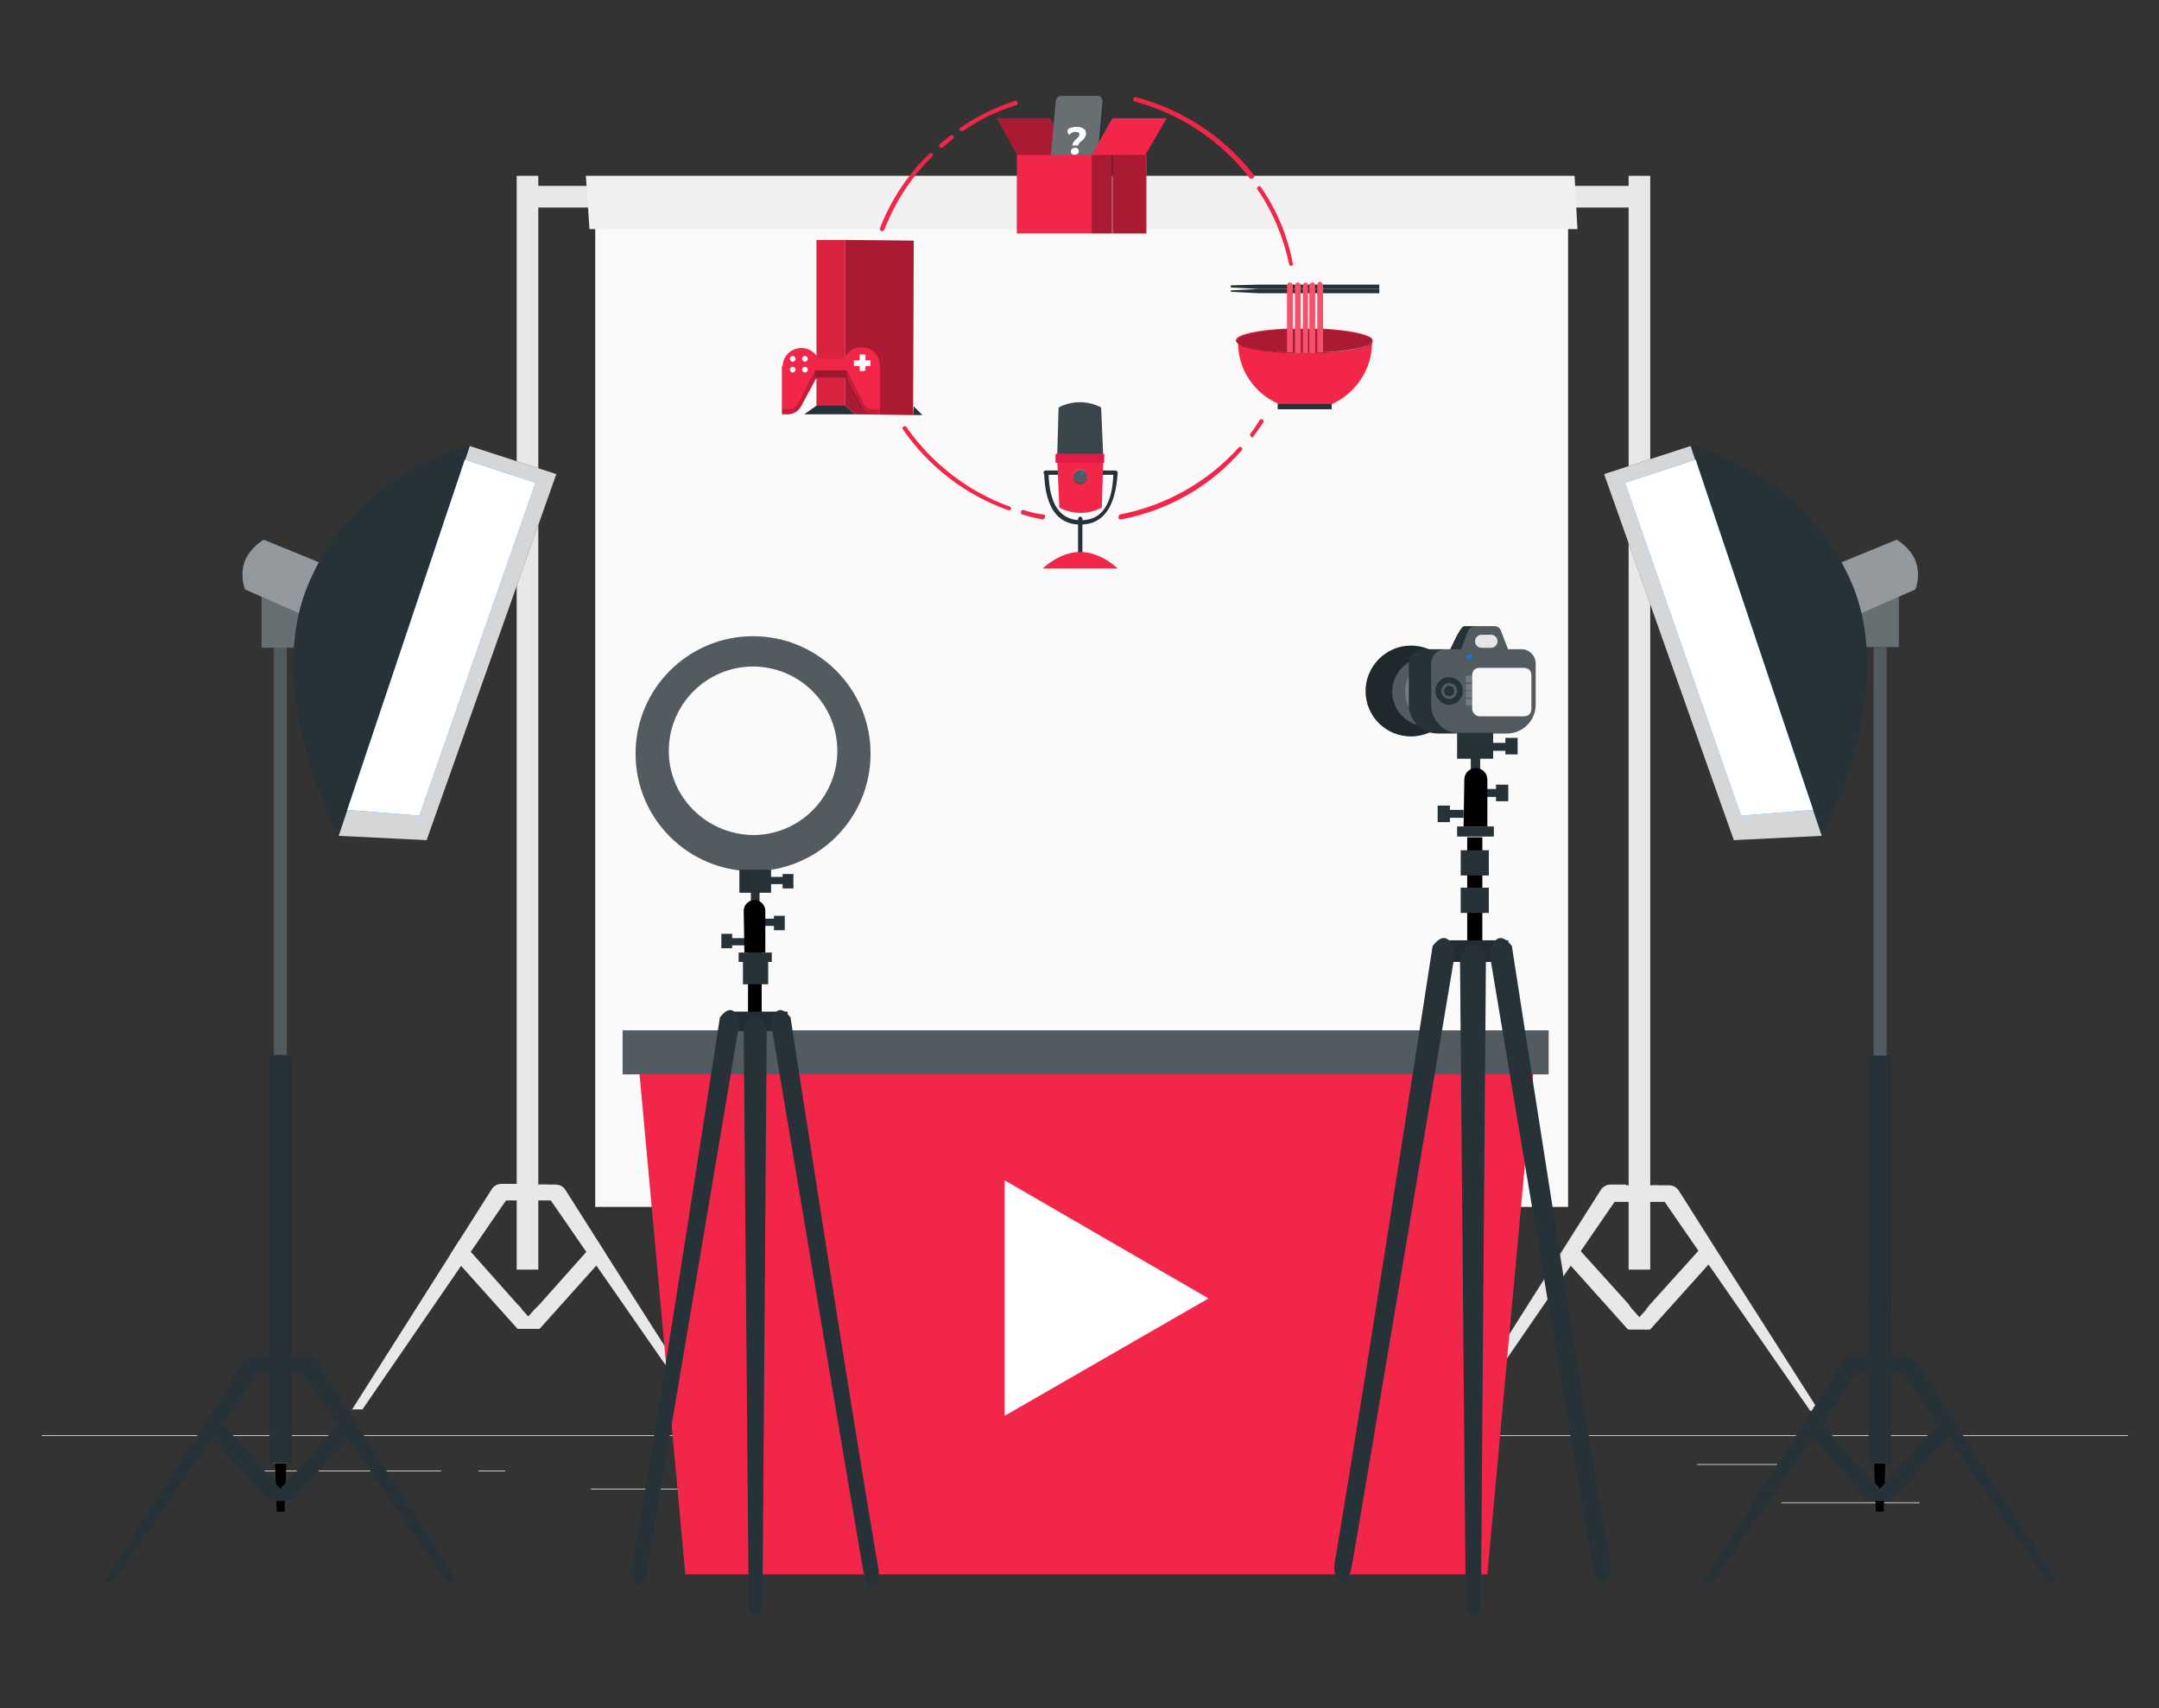 <?xml version="1.0" encoding="utf-8"?>
<!-- Generator: Adobe Illustrator 28.4.1, SVG Export Plug-In . SVG Version: 6.00 Build 0)  -->
<svg version="1.1" id="Layer_1" xmlns="http://www.w3.org/2000/svg" xmlns:xlink="http://www.w3.org/1999/xlink" x="0px" y="0px"
	 viewBox="0 0 299.6 237.1" style="enable-background:new 0 0 299.6 237.1;" xml:space="preserve">
<rect x="0" y="0" width="299.6" height="237.1" fill="#333333" stroke="none"/>
<style type="text/css">
	.st0{fill:#EBEBEB;}
	.st1{fill:#E8E8E8;}
	.st2{fill:#FAFAFA;}
	.st3{fill:#F0F0F0;}
	.st4{fill:#F22648;}
	.st5{fill:#263238;}
	.st6{opacity:0.2;fill:#FFFFFF;enable-background:new    ;}
	.st7{fill:#FFFFFF;}
	.st8{opacity:0.3;fill:#FFFFFF;enable-background:new    ;}
	.st9{opacity:0.5;fill:#FFFFFF;enable-background:new    ;}
	.st10{opacity:0.8;fill:#FFFFFF;enable-background:new    ;}
	.st11{fill:#007CFF;}
	.st12{opacity:0.2;}
	.st13{opacity:0.1;enable-background:new    ;}
	.st14{opacity:0.2;enable-background:new    ;}
	.st15{fill:#EEEEEE;}
	.st16{fill:#CCCCCC;}
	.st17{opacity:0.1;}
	.st18{fill:#E21B46;}
	.st19{opacity:0.2;fill:#E21B46;enable-background:new    ;}
	.st20{opacity:0.3;enable-background:new    ;}
</style>
<rect x="247.2" y="208.5" class="st0" width="19.2" height="0.1"/>
<rect x="192.6" y="210.1" class="st0" width="5" height="0.1"/>
<rect x="235.5" y="203.2" class="st0" width="11.1" height="0.1"/>
<rect x="36.2" y="204.1" class="st0" width="25" height="0.1"/>
<rect x="66.4" y="204.1" class="st0" width="3.7" height="0.1"/>
<rect x="82" y="206.6" class="st0" width="54.2" height="0.1"/>
<rect x="5.8" y="199.2" class="st0" width="289.5" height="0.1"/>
<g>
	<g>
		<g>
			<rect x="226" y="24.4" class="st1" width="3" height="151.8"/>
		</g>
		<g>
			<polygon class="st1" points="223.3,166.8 224.1,164.5 230,164.5 231.7,166.8 			"/>
			<g>
				<polygon class="st1" points="216.7,174.1 218.1,175.8 225.9,184.5 226,184.5 226.5,184.5 226.6,184.5 228.4,184.5 228.4,184.5 
					229,184.5 228.5,183.8 228.4,183.8 227.5,182.8 226.6,181.8 226.4,181.6 226,181 219.5,173.8 218.1,172.2 217.9,172.2 				"/>
				<polygon class="st1" points="238.3,174.1 236.9,175.7 229,184.5 225.9,184.5 226,184.5 226.5,183.8 226.6,183.8 227.5,182.8 
					228.4,181.8 228.5,181.6 229,181 235.5,173.8 236.9,172.2 237.1,172.2 				"/>
			</g>
			<g>
				<g>
					<path class="st1" d="M252.4,195.8h-1.2l-13.9-20l-1.4-1.9l-4.9-7.1l-1.6-2.3h2.2c0.6,0,1.1,0.3,1.4,0.8l4.5,7.1l1.2,1.9
						L252.4,195.8z"/>
				</g>
				<g>
					<path class="st1" d="M202.7,195.8l19.4-30.6c0.3-0.5,0.8-0.8,1.4-0.8h2.2l-21.5,31.3h-1.5V195.8z"/>
				</g>
			</g>
		</g>
		<g>
			<g>
				<rect x="71.7" y="24.4" class="st1" width="3" height="151.8"/>
			</g>
			<g>
				<polygon class="st1" points="69.1,166.6 70,164.4 75.9,164.4 77.5,166.6 				"/>
				<g>
					<polygon class="st1" points="62.5,174.1 64,175.7 71.8,184.4 71.8,184.4 72.4,184.4 72.4,184.4 74.2,184.4 74.3,184.4 
						74.9,184.4 74.3,183.8 74.2,183.7 73.3,182.7 72.4,181.7 72.3,181.5 71.8,181 65.3,173.7 63.9,172.2 63.7,172.2 					"/>
					<polygon class="st1" points="84.1,174.1 82.7,175.7 74.9,184.4 71.8,184.4 71.8,184.4 72.4,183.8 72.4,183.7 73.3,182.7 
						74.2,181.7 74.4,181.5 74.9,181 81.4,173.7 82.7,172.2 82.9,172.2 					"/>
				</g>
				<g>
					<path class="st1" d="M97.9,195.7h-1.2l-13.9-20l-1.4-1.9l-4.9-7.1l-1.6-2.3h2.2c0.6,0,1.1,0.3,1.4,0.8l4.5,7.1l1.2,1.9
						L97.9,195.7z"/>
				</g>
				<g>
					<path class="st1" d="M48.8,195.7l19.4-30.6c0.3-0.5,0.8-0.8,1.4-0.8h2.2l-21.5,31.3h-1.5V195.7z"/>
				</g>
			</g>
		</g>
	</g>
	<g>
		<rect x="82.6" y="29.2" class="st2" width="135" height="138.3"/>
		<rect x="73.7" y="25.8" class="st1" width="153.3" height="3"/>
		<polygon class="st3" points="218.5,24.4 81.3,24.4 81.8,31.8 218.9,31.8 		"/>
	</g>
</g>
<g>
	<g>
		<g>
			<polygon class="st4" points="206.4,218.5 95.1,218.5 88.2,143.1 213.3,143.1 			"/>
			<g>
				<rect x="86.4" y="143" class="st5" width="128.5" height="6.1"/>
				<rect x="86.4" y="143" class="st6" width="128.5" height="6.1"/>
			</g>
		</g>
		<polygon class="st7" points="167.7,180.2 139.4,163.8 139.4,196.5 		"/>
	</g>
</g>
<g>
	<polygon points="259.3,180.7 260.3,209.8 261.4,209.8 262.4,180.7 	"/>
	<g>
		<polygon class="st5" points="256.7,190.5 257.5,188.3 263.4,188.3 265,190.5 		"/>
		<g>
			<polygon class="st5" points="250,198 251.5,199.6 259.3,208.3 259.3,208.3 259.9,208.3 260,208.3 261.8,208.3 261.8,208.3 
				262.4,208.3 261.8,207.7 261.8,207.6 260.9,206.6 260,205.6 259.8,205.4 259.3,204.9 252.9,197.7 251.4,196.1 251.3,196.1 			"/>
			<polygon class="st5" points="271.7,198 270.3,199.6 262.4,208.3 259.3,208.3 259.3,208.3 259.9,207.7 260,207.6 260.9,206.6 
				261.8,205.6 261.9,205.4 262.4,204.9 268.9,197.6 270.3,196.1 270.5,196.1 			"/>
		</g>
		<g>
			<rect x="260" y="82.5" class="st5" width="1.8" height="120.6"/>
			<rect x="260" y="89.8" class="st6" width="1.8" height="113.3"/>
		</g>
		<g>
			<path class="st5" d="M285.4,219.6h-1.2l-13.9-20l-1.4-1.9l-4.9-7.1l-1.6-2.3h2.2c0.6,0,1.1,0.3,1.4,0.8l4.5,7.1l1.2,1.9
				L285.4,219.6z"/>
		</g>
		<g>
			<path class="st5" d="M236.3,219.6l19.4-30.6c0.3-0.5,0.8-0.8,1.4-0.8h2.2l-21.5,31.3h-1.5V219.6z"/>
		</g>
		<rect x="258.2" y="82.5" class="st5" width="5.3" height="7.3"/>
		<rect x="258.2" y="82.5" class="st8" width="5.3" height="7.3"/>
		<g>
			<path class="st5" d="M254.9,78.3l8.3-3.4c0,0,1.8,1,2.6,2.9c0.8,2.1,0,4,0,4l-7.9,3.5L254.9,78.3z"/>
			<path class="st9" d="M254.9,78.3l8.3-3.4c0,0,1.8,1,2.6,2.9c0.8,2.1,0,4,0,4l-7.9,3.5L254.9,78.3z"/>
			<g>
				<path class="st5" d="M252.8,116c0,0,10.8-19.8,4.1-35.2c-7-16.1-22.3-18.8-22.3-18.8l-0.2,0.1l18.2,54L252.8,116z"/>
			</g>
			<polygon class="st5" points="234.6,61.9 222.6,65.8 240.6,116.6 252.8,116 			"/>
			<polygon class="st10" points="234.6,61.9 222.6,65.8 240.6,116.6 252.8,116 			"/>
			<g>
				<polygon class="st11" points="235.3,63.8 225.5,67 241.6,113.2 251.6,112.4 				"/>
				<polygon class="st7" points="235.3,63.8 225.5,67 241.6,113.2 251.6,112.4 				"/>
			</g>
		</g>
	</g>
	<rect x="259.3" y="146.5" class="st5" width="3.1" height="56.6"/>
</g>
<g>
	<polygon points="40.5,180.7 39.5,209.8 38.4,209.8 37.4,180.7 	"/>
	<g>
		<polygon class="st5" points="43.1,190.5 42.3,188.3 36.4,188.3 34.7,190.5 		"/>
		<g>
			<polygon class="st5" points="49.7,198 48.3,199.6 40.5,208.3 40.5,208.3 39.9,208.3 39.8,208.3 38,208.3 38,208.3 37.4,208.3 
				38,207.7 38,207.6 38.9,206.6 39.8,205.6 40,205.4 40.5,204.9 46.9,197.7 48.4,196.1 48.5,196.1 			"/>
			<polygon class="st5" points="28.1,198 29.5,199.6 37.4,208.3 40.5,208.3 40.5,208.3 39.9,207.7 39.8,207.6 38.9,206.6 38,205.6 
				37.9,205.4 37.4,204.9 30.9,197.6 29.5,196.1 29.3,196.1 			"/>
		</g>
		<g>
			<rect x="38" y="82.5" class="st5" width="1.8" height="120.6"/>
			<rect x="38" y="89.8" class="st6" width="1.8" height="113.3"/>
		</g>
		<g>
			<path class="st5" d="M14.4,219.6h1.2l13.9-20l1.4-1.9l4.9-7.1l1.6-2.3h-2.2c-0.6,0-1.1,0.3-1.4,0.8l-4.5,7.1l-1.2,1.9L14.4,219.6
				z"/>
		</g>
		<g>
			<path class="st5" d="M63.5,219.6L44,189c-0.3-0.5-0.8-0.8-1.4-0.8h-2.2L62,219.6H63.5z"/>
		</g>
		<rect x="36.3" y="82.6" class="st5" width="5.3" height="7.3"/>
		<rect x="36.3" y="82.6" class="st8" width="5.3" height="7.3"/>
		<g>
			<path class="st5" d="M44.9,78.3l-8.3-3.4c0,0-1.8,1-2.6,2.9c-0.8,2.1,0,4,0,4l7.9,3.5L44.9,78.3z"/>
			<path class="st9" d="M44.9,78.3l-8.3-3.4c0,0-1.8,1-2.6,2.9c-0.8,2.1,0,4,0,4l7.9,3.5L44.9,78.3z"/>
			<g>
				<path class="st5" d="M47,116c0,0-10.8-19.8-4.1-35.2C49.9,64.7,65.2,62,65.2,62l0.2,0.1l-18.2,54L47,116z"/>
			</g>
			<polygon class="st5" points="65.2,61.9 77.2,65.8 59.2,116.6 47,116 			"/>
			<polygon class="st10" points="65.2,61.9 77.2,65.8 59.2,116.6 47,116 			"/>
			<g>
				<polygon class="st11" points="64.5,63.8 74.3,67 58.2,113.2 48.2,112.4 				"/>
				<polygon class="st7" points="64.5,63.8 74.3,67 58.2,113.2 48.2,112.4 				"/>
			</g>
		</g>
	</g>
	<rect x="37.4" y="146.4" class="st5" width="3.1" height="56.6"/>
</g>
<g>
	<g>
		<g>
			<g>
				<path class="st5" d="M88.2,104.6c0,9,7.3,16.3,16.3,16.3s16.3-7.3,16.3-16.3s-7.3-16.3-16.3-16.3
					C95.5,88.3,88.2,95.6,88.2,104.6z M92.8,104.2c0-6.4,5.2-11.7,11.7-11.7c6.4,0,11.7,5.2,11.7,11.7c0,6.4-5.2,11.7-11.7,11.7
					C98,115.8,92.8,110.6,92.8,104.2z"/>
			</g>
			<g class="st12">
				<path class="st7" d="M88.2,104.6c0,9,7.3,16.3,16.3,16.3s16.3-7.3,16.3-16.3s-7.3-16.3-16.3-16.3
					C95.5,88.3,88.2,95.6,88.2,104.6z M92.8,104.2c0-6.4,5.2-11.7,11.7-11.7c6.4,0,11.7,5.2,11.7,11.7c0,6.4-5.2,11.7-11.7,11.7
					C98,115.8,92.8,110.6,92.8,104.2z"/>
			</g>
		</g>
		<g>
			<rect x="107.4" y="127.1" class="st5" width="1.5" height="2"/>
			<rect x="105.6" y="127.5" class="st5" width="2.8" height="1"/>
		</g>
		<g>
			<rect x="100.1" y="129.6" class="st5" width="1.5" height="2"/>
			<rect x="100.6" y="130.2" class="st5" width="2.8" height="1"/>
		</g>
		<g>
			<rect x="108.6" y="121.3" class="st5" width="1.5" height="2"/>
			<rect x="106.8" y="121.7" class="st5" width="2.8" height="1"/>
		</g>
		<rect x="103.8" y="127.3" width="1.9" height="23.1"/>
		<rect x="103.1" y="133.5" class="st5" width="3.5" height="3.1"/>
		<rect x="104.2" y="123.3" class="st5" width="1.2" height="3.7"/>
		<path d="M103.3,132.2h2.9v-5.8c0-0.8-0.7-1.5-1.5-1.5l0,0c-0.8,0-1.5,0.7-1.5,1.5L103.3,132.2L103.3,132.2z"/>
		<rect x="102.5" y="132.2" class="st5" width="4.6" height="1.3"/>
		<rect x="102.6" y="120.7" class="st5" width="4.4" height="3.2"/>
	</g>
	<g>
		<rect x="100.9" y="140.4" class="st5" width="8.4" height="2.7"/>
		<rect x="100.9" y="140.4" class="st13" width="8.4" height="2.7"/>
		<g>
			<path class="st5" d="M106.4,142.7c0,0-1.6-3.8-3.2,0l0.7,80.7c0,0,1.2,1.8,1.9,0L106.4,142.7z"/>
			<g>
				<path class="st5" d="M109.7,141.2c0,0,8.2,53.3,12.2,76.6c0.4,2.2-1.4,3.4-2,0.7C119.6,217.4,107,142,107,142
					S107.6,138.5,109.7,141.2z"/>
			</g>
			<g>
				<path class="st5" d="M99.9,141.2c0,0-8.2,53.3-12.2,76.6c-0.4,2.2,1.4,3.4,2,0.7c0.2-1.1,12.9-76.5,12.9-76.5
					S102,138.5,99.9,141.2z"/>
			</g>
		</g>
	</g>
</g>
<g>
	<g>
		<g>
			<g>
				<g>
					<path class="st5" d="M195.8,89.6c0.9,0,1.7,0.2,2.5,0.5l1.5,0.7c2.1,0.8,3.6,2.8,3.6,5.1c0,2.4-1.5,4.3-3.6,5.1l-1.5,0.7
						c-0.8,0.3-1.6,0.5-2.5,0.5c-3.5,0-6.3-2.8-6.3-6.3C189.5,92.5,192.3,89.6,195.8,89.6z"/>
					<path class="st14" d="M195.8,89.6c0.9,0,1.7,0.2,2.5,0.5l1.5,0.7c2.1,0.8,3.6,2.8,3.6,5.1c0,2.4-1.5,4.3-3.6,5.1l-1.5,0.7
						c-0.8,0.3-1.6,0.5-2.5,0.5c-3.5,0-6.3-2.8-6.3-6.3C189.5,92.5,192.3,89.6,195.8,89.6z"/>
					<g>
						<g>
							<path class="st5" d="M198,91.2c1.2,0,5.1,0,6.3,0c2.6,0,4.8,2.1,4.8,4.8c0,2.6-2.1,4.8-4.8,4.8c-1.2,0-5.1,0-6.3,0
								c-2.6,0-4.8-2.1-4.8-4.8C193.2,93.3,195.4,91.2,198,91.2z"/>
							<path class="st6" d="M198,91.2c1.2,0,5.1,0,6.3,0c2.6,0,4.8,2.1,4.8,4.8c0,2.6-2.1,4.8-4.8,4.8c-1.2,0-5.1,0-6.3,0
								c-2.6,0-4.8-2.1-4.8-4.8C193.2,93.3,195.4,91.2,198,91.2z"/>
						</g>
						<path class="st6" d="M199.8,91.2c0.3,0,0.9,0,1.5,0c-2.6,0-4.8,2.1-4.8,4.8c0,2.6,2.1,4.8,4.8,4.8c-0.6,0-1.2,0-1.5,0
							c-2.6,0-4.8-2.1-4.8-4.8C195,93.3,197.1,91.2,199.8,91.2z"/>
					</g>
				</g>
				<g>
					<path class="st5" d="M203.2,86.9h4.2c0.4,0,0.8,0.3,0.9,0.7l1,2.6h-8.1C201.3,90.1,202.6,86.9,203.2,86.9z"/>
					<path class="st6" d="M204.7,86.9h2.7c0.4,0,0.8,0.3,0.9,0.7l1,2.6h-6.6l1-2.6C203.9,87.2,204.3,86.9,204.7,86.9z"/>
				</g>
				<g>
					<path class="st5" d="M209.1,101.8h-9.6c-2.2,0-4-1.8-4-4v-5.7c0-1.1,0.9-2,2-2h13.6c1.1,0,2,0.9,2,2v5.7
						C213.1,100,211.3,101.8,209.1,101.8z"/>
					<path class="st6" d="M209.1,101.8h-6.5c-2.2,0-4-1.8-4-4v-5.7c0-1.1,0.9-2,2-2h10.5c1.1,0,2,0.9,2,2v5.7
						C213.1,100,211.3,101.8,209.1,101.8z"/>
				</g>
				<g>
					<path class="st15" d="M205.3,99.4h6.2c0.6,0,1-0.4,1-1v-4.7c0-0.6-0.4-1-1-1h-6.2c-0.6,0-1,0.4-1,1v4.7
						C204.3,98.9,204.8,99.4,205.3,99.4z"/>
					<path class="st9" d="M205.3,99.4h6.2c0.6,0,1-0.4,1-1v-4.7c0-0.6-0.4-1-1-1h-6.2c-0.6,0-1,0.4-1,1v4.7
						C204.3,98.9,204.8,99.4,205.3,99.4z"/>
				</g>
				<g>
					<path class="st16" d="M205.6,89.9h1.3c0.5,0,0.9-0.4,0.9-0.9l0,0c0-0.5-0.4-0.9-0.9-0.9h-1.3c-0.5,0-0.9,0.4-0.9,0.9l0,0
						C204.7,89.5,205.1,89.9,205.6,89.9z"/>
					<path class="st9" d="M205.6,89.9h1.3c0.5,0,0.9-0.4,0.9-0.9l0,0c0-0.5-0.4-0.9-0.9-0.9h-1.3c-0.5,0-0.9,0.4-0.9,0.9l0,0
						C204.7,89.5,205.1,89.9,205.6,89.9z"/>
				</g>
			</g>
			<g>
				<rect x="203.4" y="93.8" class="st6" width="0.9" height="0.9"/>
				<rect x="203.4" y="94.9" class="st6" width="0.9" height="0.9"/>
				<rect x="203.4" y="95.9" class="st6" width="0.9" height="0.9"/>
				<rect x="203.4" y="97" class="st6" width="0.9" height="0.9"/>
			</g>
			<g>
				<path class="st5" d="M199.2,95.9c0,1.1,0.9,1.9,1.9,1.9c1.1,0,1.9-0.9,1.9-1.9c0-1.1-0.9-1.9-1.9-1.9
					C200.1,93.9,199.2,94.8,199.2,95.9z M200,95.9c0-0.6,0.5-1.1,1.1-1.1s1.1,0.5,1.1,1.1s-0.5,1.1-1.1,1.1S200,96.5,200,95.9z"/>
				<path class="st5" d="M200.4,95.9c0,0.4,0.3,0.7,0.7,0.7s0.7-0.3,0.7-0.7c0-0.4-0.3-0.7-0.7-0.7
					C200.8,95.1,200.4,95.5,200.4,95.9z"/>
			</g>
		</g>
		<path class="st11" d="M203.6,91.2c0,0.2,0.1,0.3,0.3,0.3s0.3-0.1,0.3-0.3c0-0.2-0.1-0.3-0.3-0.3C203.7,90.9,203.6,91,203.6,91.2z"
			/>
	</g>
	<g>
		<g>
			<rect x="207.6" y="108.9" class="st5" width="1.7" height="2.3"/>
			<rect x="205.7" y="109.5" class="st5" width="3.1" height="1.1"/>
		</g>
		<g>
			<rect x="199.5" y="111.8" class="st5" width="1.7" height="2.3"/>
			<rect x="200" y="112.4" class="st5" width="3.1" height="1.1"/>
		</g>
		<g>
			<rect x="208.9" y="102.4" class="st5" width="1.7" height="2.3"/>
			<rect x="207" y="103.1" class="st5" width="3.1" height="1.1"/>
		</g>
		<rect x="203.6" y="116.2" width="2.1" height="16.9"/>
		<g>
			<rect x="200" y="130.5" class="st5" width="9.3" height="3"/>
			<rect x="200" y="130.5" class="st13" width="9.3" height="3"/>
			<g>
				<path class="st5" d="M206.2,133c0,0-1.7-4.3-3.6,0l0.8,90.3c0,0,1.3,2.1,2.1,0L206.2,133z"/>
				<g>
					<path class="st5" d="M209.8,131.3c0,0,9.2,59.6,13.6,85.7c0.4,2.4-1.6,3.8-2.3,0.8c-0.3-1.2-14.4-85.5-14.4-85.5
						S207.5,128.3,209.8,131.3z"/>
				</g>
				<g>
					<path class="st5" d="M198.8,131.3c0,0-9.2,59.6-13.6,85.7c-0.4,2.4,1.6,3.8,2.3,0.8c0.3-1.2,14.4-85.5,14.4-85.5
						S201.1,128.3,198.8,131.3z"/>
				</g>
			</g>
		</g>
		<rect x="202.7" y="123.2" class="st5" width="3.9" height="3.5"/>
		<rect x="202.7" y="118" class="st5" width="3.9" height="3.5"/>
		<rect x="204.1" y="104.7" class="st5" width="1.3" height="4.2"/>
		<path d="M203.1,114.7h3.3v-6.5c0-0.9-0.7-1.6-1.6-1.6l0,0c-0.9,0-1.6,0.7-1.6,1.6L203.1,114.7L203.1,114.7z"/>
		<rect x="202.2" y="114.7" class="st5" width="5.1" height="1.4"/>
		<rect x="202.2" y="101.7" class="st5" width="5" height="3.6"/>
	</g>
</g>
<g>
	<g>
		<path class="st4" d="M140,70.8h-0.1c-5.9-2.1-11-6-14.6-11.2c-0.1-0.1-0.1-0.3,0.1-0.4c0.1-0.1,0.3-0.1,0.4,0.1
			c3.5,5,8.5,8.9,14.3,11c0.2,0.1,0.2,0.2,0.2,0.4C140.2,70.8,140.1,70.8,140,70.8z"/>
	</g>
	<g>
		<path class="st4" d="M144.7,72.1C144.7,72.1,144.6,72.1,144.7,72.1c-1-0.2-1.9-0.4-2.8-0.7c-0.2,0-0.3-0.2-0.2-0.4
			c0-0.2,0.2-0.3,0.4-0.2c0.9,0.3,1.8,0.5,2.7,0.6c0.2,0,0.3,0.2,0.2,0.4C144.9,72,144.8,72.1,144.7,72.1z"/>
	</g>
	<g>
		<path class="st4" d="M155.5,72.1c-0.1,0-0.3-0.1-0.3-0.3c0-0.2,0.1-0.3,0.2-0.4c6.3-1.2,12.2-4.5,16.5-9.3c0.1-0.1,0.3-0.1,0.4,0
			c0.1,0.1,0.1,0.3,0,0.4C168,67.5,162,70.9,155.5,72.1C155.6,72.1,155.5,72.1,155.5,72.1z"/>
	</g>
	<g>
		<path class="st4" d="M173.8,60.7c-0.1,0-0.1,0-0.2-0.1c-0.1-0.1-0.2-0.3-0.1-0.4c0.5-0.6,0.9-1.3,1.3-1.9c0.1-0.1,0.3-0.2,0.4-0.1
			c0.1,0.1,0.2,0.3,0.1,0.4c-0.4,0.7-0.9,1.3-1.4,2C174,60.7,173.9,60.7,173.8,60.7z"/>
	</g>
	<g>
		<path class="st4" d="M179.2,36.9c-0.1,0-0.3-0.1-0.3-0.2c-0.8-3.7-2.2-7.2-4.4-10.4c-0.1-0.1-0.1-0.3,0.1-0.4
			c0.1-0.1,0.3-0.1,0.4,0.1c2.2,3.2,3.7,6.8,4.4,10.6C179.5,36.7,179.4,36.8,179.2,36.9L179.2,36.9z"/>
	</g>
	<g>
		<path class="st4" d="M173.6,24.8c-0.1,0-0.2,0-0.2-0.1c-4-5.2-9.6-8.9-15.9-10.6c-0.2,0-0.3-0.2-0.2-0.4c0-0.2,0.2-0.3,0.4-0.2
			c6.4,1.7,12.2,5.5,16.3,10.8c0.1,0.1,0.1,0.3-0.1,0.4S173.7,24.8,173.6,24.8z"/>
	</g>
	<g>
		<path class="st4" d="M133.5,18.2c-0.1,0-0.2,0-0.3-0.1s-0.1-0.3,0.1-0.4c2.3-1.6,4.9-2.8,7.5-3.7c0.2-0.1,0.3,0,0.4,0.2
			c0.1,0.2,0,0.3-0.2,0.4c-2.6,0.8-5.1,2-7.4,3.6C133.6,18.2,133.6,18.2,133.5,18.2z"/>
	</g>
	<g>
		<path class="st4" d="M130.6,20.5c-0.1,0-0.2,0-0.2-0.1c-0.1-0.1-0.1-0.3,0-0.4c0.5-0.4,1-0.8,1.5-1.2c0.1-0.1,0.3-0.1,0.4,0.1
			c0.1,0.1,0.1,0.3-0.1,0.4c-0.5,0.4-1,0.8-1.4,1.2C130.7,20.4,130.6,20.5,130.6,20.5z"/>
	</g>
	<g>
		<path class="st4" d="M122.4,32.1L122.4,32.1c-0.3-0.1-0.3-0.2-0.3-0.4c1.5-3.9,3.8-7.4,6.9-10.4c0.1-0.1,0.3-0.1,0.4,0
			c0.1,0.1,0.1,0.3,0,0.4c-3,2.9-5.2,6.4-6.7,10.2C122.6,32,122.5,32.1,122.4,32.1z"/>
	</g>
</g>
<g>
	<g>
		<g>
			<g>
				<g>
					<path class="st5" d="M149.9,72.8c-3.2,0-4.9-2.5-5-7.2c0-0.1,0.1-0.3,0.3-0.3c0.1,0,0.3,0.1,0.3,0.3c0.1,4.4,1.6,6.6,4.5,6.6
						s4.4-2.2,4.5-6.6c0-0.1,0.1-0.3,0.3-0.3l0,0c0.1,0,0.3,0.1,0.3,0.3C154.8,70.4,153.1,72.8,149.9,72.8z"/>
				</g>
			</g>
			<g>
				<path class="st5" d="M154.6,65.9h-9.5c-0.1,0-0.3-0.1-0.3-0.3c0-0.1,0.1-0.3,0.3-0.3h9.5c0.1,0,0.3,0.1,0.3,0.3
					C154.9,65.8,154.8,65.9,154.6,65.9z"/>
			</g>
		</g>
		<g>
			<g>
				<path class="st5" d="M153.1,63.5h-6.4l0.2-6.9l0.1-0.1c1.8-0.9,3.9-0.9,5.7,0l0.1,0.1L153.1,63.5z"/>
				<g class="st17">
					<path class="st2" d="M153.1,63.5h-6.4l0.2-6.9l0.1-0.1c1.8-0.9,3.9-0.9,5.7,0l0.1,0.1L153.1,63.5z"/>
				</g>
			</g>
			<g>
				<path class="st4" d="M146.7,63.5h6.4l-0.2,6.9l-0.1,0.1c-1.8,0.9-3.9,0.9-5.7,0l-0.1-0.1L146.7,63.5z"/>
				<g>
					<rect x="146.5" y="63" class="st18" width="6.7" height="1.2"/>
					<rect x="146.5" y="63" class="st18" width="6.7" height="1.2"/>
					<rect x="146.5" y="63" class="st19" width="6.7" height="1.2"/>
				</g>
				<g>
					<g>
						<g>
							<path class="st5" d="M150.7,66.8c-0.3,0.4-1,0.5-1.4,0.2s-0.5-1-0.2-1.4s1-0.5,1.4-0.2C150.9,65.7,151,66.3,150.7,66.8z"/>
							<path class="st6" d="M150.9,66.1c0,0.6-0.4,1-1,1s-1-0.4-1-1s0.4-1,1-1C150.4,65.1,150.9,65.6,150.9,66.1z"/>
						</g>
					</g>
					<path class="st11" d="M150.3,65.7c0,0.1-0.1,0.2-0.2,0.2c-0.1,0-0.2-0.1-0.2-0.2s0.1-0.2,0.2-0.2S150.3,65.6,150.3,65.7z"/>
				</g>
			</g>
		</g>
		<g>
			<path class="st5" d="M149.9,76.9c-0.1,0-0.3-0.1-0.3-0.3V72c0-0.1,0.1-0.3,0.3-0.3c0.1,0,0.3,0.1,0.3,0.3v4.7
				C150.2,76.8,150,76.9,149.9,76.9z"/>
		</g>
	</g>
	<g>
		<path class="st4" d="M144.7,78.9c0,0,2.3-2.3,5.2-2.3s5.2,2.3,5.2,2.3H144.7z"/>
	</g>
</g>
<g>
	<g>
		<rect x="113.3" y="33.3" class="st4" width="4" height="23.8"/>
		<rect x="113.3" y="33.3" class="st13" width="4" height="23.8"/>
		<polygon class="st5" points="118.7,57.5 111.6,57.5 113.3,56.3 117.3,56.3 		"/>
		<polygon class="st5" points="128,57.6 126.7,57.6 126.8,56.4 		"/>
		<polygon class="st4" points="126.8,33.4 126.7,57.6 118.7,57.5 117.3,56.3 117.3,33.3 		"/>
		<polygon class="st20" points="126.8,33.4 126.7,57.6 118.7,57.5 117.3,56.3 117.3,33.3 		"/>
	</g>
	<g>
		<g>
			<path class="st4" d="M108.5,50.8v6.7h0.8c0.7,0,1.4-0.4,1.8-1l2.2-4.1L108.5,50.8z"/>
			<path class="st4" d="M113.8,50.9c0,1.5-1.2,2.6-2.6,2.6c-1.5,0-2.6-1.2-2.6-2.6c0-1.5,1.2-2.6,2.6-2.6
				C112.6,48.3,113.8,49.4,113.8,50.9z"/>
			<path class="st4" d="M122.1,50.8c0,1.5-1.2,2.6-2.6,2.6c-1.5,0-2.6-1.2-2.6-2.6s1.2-2.6,2.6-2.6C121,48.2,122.1,49.3,122.1,50.8z
				"/>
			<g>
				<rect x="119.3" y="49.2" class="st7" width="0.8" height="2.3"/>
				<rect x="118.5" y="50" class="st7" width="2.3" height="0.8"/>
				<path class="st7" d="M110.4,49.8c0,0.2-0.2,0.4-0.4,0.4c-0.2,0-0.4-0.2-0.4-0.4s0.2-0.4,0.4-0.4
					C110.2,49.4,110.4,49.6,110.4,49.8z"/>
				<path class="st7" d="M112.1,49.8c0,0.2-0.2,0.4-0.4,0.4c-0.2,0-0.4-0.2-0.4-0.4s0.2-0.4,0.4-0.4
					C111.9,49.4,112.1,49.6,112.1,49.8z"/>
				<path class="st7" d="M110.4,51.3c0,0.2-0.2,0.4-0.4,0.4c-0.2,0-0.4-0.2-0.4-0.4s0.2-0.4,0.4-0.4
					C110.2,50.9,110.4,51.1,110.4,51.3z"/>
				<path class="st7" d="M112.1,51.3c0,0.2-0.2,0.4-0.4,0.4c-0.2,0-0.4-0.2-0.4-0.4s0.2-0.4,0.4-0.4
					C111.9,50.9,112.1,51.1,112.1,51.3z"/>
			</g>
			<rect x="112.6" y="49.8" class="st4" width="5.4" height="2.6"/>
			<path class="st4" d="M122.1,50.8v6.7H121c-0.5,0-1-0.3-1.3-0.8l-2.4-4.4L122.1,50.8z"/>
			<g>
				<path class="st14" d="M108.5,56.8h1c0.5,0,1-0.3,1.2-0.7l2.4-4.7h4.4v1h-4.1l-2.4,4.3c-0.3,0.5-0.8,0.8-1.4,0.8h-1L108.5,56.8
					L108.5,56.8z"/>
				<path class="st14" d="M122.1,56.8h-1c-0.5,0-1-0.3-1.2-0.7l-2.4-4.7h-4.4v1h4.1l2.4,4.3c0.3,0.5,0.8,0.8,1.4,0.8h1L122.1,56.8
					L122.1,56.8z"/>
			</g>
		</g>
	</g>
</g>
<g>
	<path class="st4" d="M190.4,47.5c0,3.8-2.3,7.1-5.6,8.6V56h-7.5l0,0c-3.3-1.5-5.5-4.7-5.5-8.5c0-0.1,0-0.2,0-0.2
		c0.1,0.8,3,1.4,6.9,1.6c0.3,0,0.5,0,0.8,0c0.1,0,0.2,0,0.3,0c0.3,0,0.5,0,0.8,0h0.3c0.1,0,0.3,0,0.4,0c0.1,0,0.2,0,0.3,0
		s0.2,0,0.3,0c0.3,0,0.5,0,0.8,0c0.1,0,0.2,0,0.3,0c0.3,0,0.5,0,0.8,0C187.1,48.8,189.9,48.2,190.4,47.5z"/>
	<path class="st4" d="M190.4,47.5c-0.6,0.7-3.3,1.2-6.9,1.4c-0.3,0-0.5,0-0.8,0c-0.1,0-0.2,0-0.3,0c-0.3,0-0.5,0-0.8,0
		c-0.1,0-0.2,0-0.3,0s-0.2,0-0.3,0s-0.3,0-0.4,0h-0.3c-0.3,0-0.5,0-0.8,0c-0.1,0-0.2,0-0.3,0c-0.3,0-0.5,0-0.8,0
		c-3.9-0.2-6.8-0.8-6.9-1.6v-0.1c0.1-0.8,3-1.4,6.9-1.6c0.3,0,0.5,0,0.8,0c0.1,0,0.2,0,0.3,0c0.3,0,0.5,0,0.8,0c0.1,0,0.2,0,0.3,0
		s0.3,0,0.4,0c0.1,0,0.2,0,0.3,0s0.2,0,0.3,0c0.3,0,0.5,0,0.8,0c0.1,0,0.2,0,0.3,0c0.3,0,0.5,0,0.8,0c3.5,0.2,6.2,0.7,6.9,1.4
		C190.4,47.2,190.4,47.3,190.4,47.5z"/>
	<path class="st20" d="M190.6,47.3c0,0.1,0,0.2-0.1,0.3c-0.6,0.7-3.3,1.2-6.9,1.4c-0.3,0-0.5,0-0.8,0c-0.1,0-0.2,0-0.3,0
		c-0.3,0-0.5,0-0.8,0c-0.1,0-0.2,0-0.3,0s-0.2,0-0.3,0s-0.3,0-0.4,0h-0.3c-0.3,0-0.5,0-0.8,0c-0.1,0-0.2,0-0.3,0c-0.3,0-0.5,0-0.8,0
		c-3.9-0.2-6.8-0.8-6.9-1.6l0,0c0,0,0,0,0-0.1c0.1-0.8,3-1.4,6.9-1.6c0.3,0,0.5,0,0.8,0c0.1,0,0.2,0,0.3,0c0.3,0,0.5,0,0.8,0
		c0.1,0,0.2,0,0.3,0s0.3,0,0.4,0c0.1,0,0.2,0,0.3,0s0.2,0,0.3,0c0.3,0,0.5,0,0.8,0c0.1,0,0.2,0,0.3,0c0.3,0,0.5,0,0.8,0
		c3.5,0.2,6.2,0.7,6.9,1.4C190.5,47.1,190.6,47.2,190.6,47.3z"/>
	<g>
		<polygon class="st5" points="170.8,39.9 170.8,39.6 174.7,39.5 191.4,39.5 191.4,40.1 174.7,40.1 		"/>
		<polygon class="st5" points="170.8,40.5 170.8,40.3 174.7,40.1 191.4,40.1 191.4,40.7 174.7,40.7 		"/>
	</g>
	<g>
		<g>
			<path class="st4" d="M179.4,39.6v9.3c-0.3,0-0.5,0-0.8,0v-9.3c0-0.2,0.2-0.4,0.4-0.4C179.2,39.2,179.4,39.4,179.4,39.6z"/>
		</g>
		<g>
			<path class="st4" d="M180.5,39.6V49c-0.3,0-0.5,0-0.8,0v-9.4c0-0.2,0.2-0.4,0.4-0.4C180.3,39.2,180.5,39.4,180.5,39.6z"/>
		</g>
		<g>
			<path class="st4" d="M181.5,39.6V49c-0.1,0-0.2,0-0.3,0s-0.3,0-0.4,0v-9.4c0-0.2,0.2-0.4,0.4-0.4
				C181.3,39.2,181.5,39.4,181.5,39.6z"/>
		</g>
		<g>
			<path class="st4" d="M182.5,39.6V49c-0.3,0-0.5,0-0.8,0v-9.4c0-0.2,0.2-0.4,0.4-0.4C182.4,39.2,182.5,39.4,182.5,39.6z"/>
		</g>
		<g>
			<path class="st4" d="M183.6,39.6v9.3c-0.3,0-0.5,0-0.8,0v-9.4c0-0.2,0.2-0.4,0.4-0.4C183.4,39.2,183.6,39.4,183.6,39.6z"/>
		</g>
		<g class="st12">
			<path class="st7" d="M181.5,39.6V49c-0.1,0-0.2,0-0.3,0s-0.3,0-0.4,0v-9.4c0-0.2,0.2-0.4,0.4-0.4
				C181.3,39.2,181.5,39.4,181.5,39.6z"/>
		</g>
	</g>
	<rect x="177.3" y="56" class="st5" width="7.5" height="0.8"/>
	<path class="st6" d="M179,39.2c-0.2,0-0.4,0.2-0.4,0.4v9.3c0.3,0,0.5,0,0.8,0v-9.3C179.4,39.4,179.2,39.2,179,39.2z"/>
	<g class="st12">
		<path class="st7" d="M180.5,39.6V49c-0.3,0-0.5,0-0.8,0v-9.4c0-0.2,0.2-0.4,0.4-0.4C180.3,39.2,180.5,39.4,180.5,39.6z"/>
	</g>
	<g class="st12">
		<path class="st7" d="M182.5,39.6V49c-0.3,0-0.5,0-0.8,0v-9.4c0-0.2,0.2-0.4,0.4-0.4C182.4,39.2,182.5,39.4,182.5,39.6z"/>
	</g>
	<g class="st12">
		<path class="st7" d="M183.6,39.6v9.3c-0.3,0-0.5,0-0.8,0v-9.4c0-0.2,0.2-0.4,0.4-0.4C183.4,39.2,183.6,39.4,183.6,39.6z"/>
	</g>
</g>
<g>
	<g>
		<polygon class="st4" points="138.3,16.4 141.1,21.4 141.1,21.5 148.6,21.5 145.8,16.5 145.8,16.4 		"/>
		<polygon class="st20" points="138.3,16.4 141.1,21.4 141.1,21.5 148.6,21.5 145.8,16.5 145.8,16.4 		"/>
	</g>
	<g>
		<g>
			<g>
				<g>
					<path class="st5" d="M153.3,14.1l-1,10.9c0,0.5-0.4,0.8-0.9,0.8h-5.2c-0.5,0-0.8-0.4-0.7-0.8l1-10.9c0-0.5,0.4-0.8,0.9-0.8h5.2
						C153,13.3,153.4,13.6,153.3,14.1z"/>
					<path class="st8" d="M153,14.1L152,25c0,0.5-0.4,0.8-0.9,0.8h-4.9c-0.5,0-0.8-0.4-0.7-0.8l1-10.9c0-0.5,0.4-0.8,0.9-0.8h4.9
						C152.7,13.3,153,13.6,153,14.1z"/>
				</g>
				<g>
					<path class="st7" d="M149.8,18.7c0-0.3-0.2-0.4-0.6-0.4c-0.4,0-0.6,0.2-0.8,0.4l0,0c-0.4-0.2-0.3-0.8,0-0.9s0.6-0.2,1-0.2
						c0.8,0,1.4,0.4,1.3,1c-0.1,0.9-1,1-1.1,1.6h-0.8C148.9,19.4,149.7,19.2,149.8,18.7z M148.6,21c0-0.3,0.3-0.5,0.6-0.5
						s0.5,0.2,0.5,0.5s-0.3,0.5-0.6,0.5S148.6,21.3,148.6,21z"/>
				</g>
			</g>
			<rect x="141.1" y="21.5" class="st4" width="13.2" height="10.9"/>
			<g>
				<rect x="154.4" y="21.5" class="st4" width="4.7" height="10.9"/>
				<rect x="151.5" y="21.5" class="st20" width="7.5" height="10.9"/>
			</g>
		</g>
		<polygon class="st4" points="161.9,16.4 159,21.4 159,21.5 151.5,21.5 154.3,16.5 154.4,16.4 		"/>
		<polygon points="159,21.4 159,21.5 159,21.5 		"/>
		<polygon points="154.4,16.4 154.3,16.5 154.3,16.4 		"/>
	</g>
</g>
</svg>
